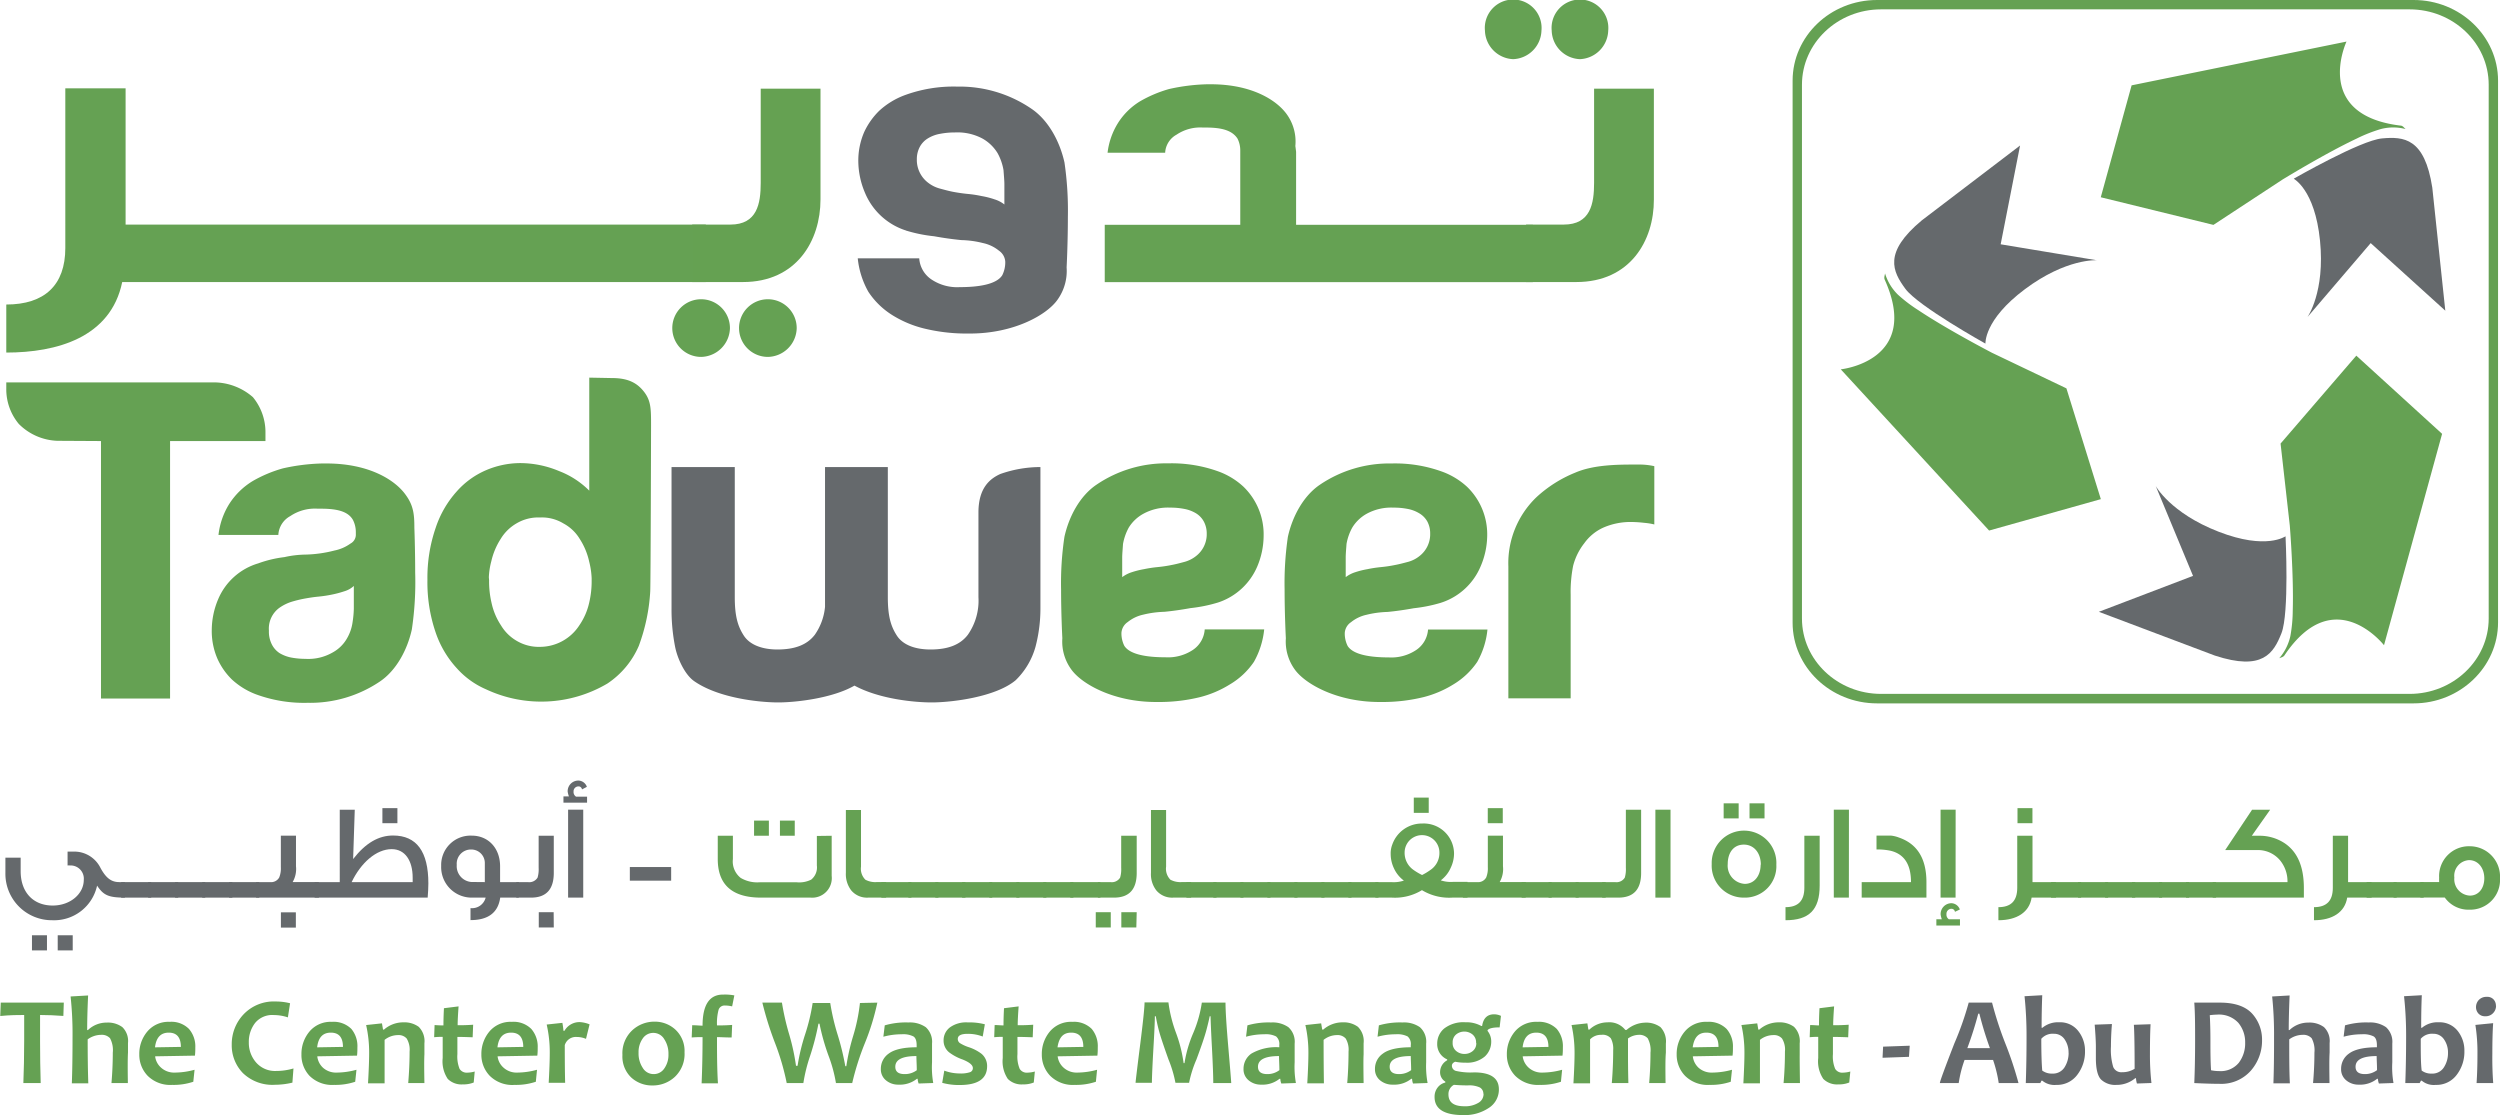 <svg xmlns="http://www.w3.org/2000/svg" viewBox="0 0 398.08 177.55"><title>tadweer</title><g id="Livello_2" data-name="Livello 2"><g id="Layer_1" data-name="Layer 1"><path d="M9.12,70.19A9.1,9.1,0,0,1,3,67.51a8.62,8.62,0,0,1-2-5.62v-1H33.75a9.5,9.5,0,0,1,6.52,2.35,8.77,8.77,0,0,1,2,5.42v1.57H27.08v41h-11v-41Z" style="fill:#65a153"/><path d="M40.27,76.58a20.93,20.93,0,0,1,4.77-2,31.67,31.67,0,0,1,6.2-.78H52c6.73,0,10.91,2.61,12.6,5,1.25,1.71,1.38,3.14,1.38,5.23,0,0,.13,3.33.13,7.12a51.35,51.35,0,0,1-.53,9.07c-.72,3.27-2.48,6.54-5.09,8.3A19.83,19.83,0,0,1,49,111.91a22.16,22.16,0,0,1-8.29-1.37,11.84,11.84,0,0,1-3.79-2.35,10.84,10.84,0,0,1-2.28-3.26,11.06,11.06,0,0,1-.92-4.64,12.72,12.72,0,0,1,1-4.83,10,10,0,0,1,6.39-5.75,18.67,18.67,0,0,1,4.18-1,16.19,16.19,0,0,1,3.33-.4,20.21,20.21,0,0,0,4.64-.65,6.59,6.59,0,0,0,2.55-1.11,1.59,1.59,0,0,0,.85-1.5v-.26a4.26,4.26,0,0,0-.46-2C55.42,81.42,53.66,81,51.11,81h-.52a7,7,0,0,0-4.37,1.18,3.62,3.62,0,0,0-1.9,3H34.79a11.77,11.77,0,0,1,1.69-4.9A11.51,11.51,0,0,1,40.27,76.58ZM52.88,94.67a20.14,20.14,0,0,1-2.16.33c-.78.07-1.57.2-2.29.33a19.34,19.34,0,0,0-2.09.52,7.2,7.2,0,0,0-1.82.91,4.1,4.1,0,0,0-1.7,3.66,4.48,4.48,0,0,0,.45,2.16A3.61,3.61,0,0,0,44.52,104a5.79,5.79,0,0,0,1.89.71,12.3,12.3,0,0,0,2.22.2,7.75,7.75,0,0,0,4.31-1,5.84,5.84,0,0,0,2.29-2.22,7,7,0,0,0,.91-2.61,16.5,16.5,0,0,0,.2-2.15V93.3a3.79,3.79,0,0,1-1.51.85A16.35,16.35,0,0,1,52.88,94.67Z" style="fill:#65a153"/><path d="M97.47,60.2c2.55,0,4,.78,5.1,2.21s1.1,2.75,1.1,5.36c0,0-.06,25.08-.13,26.38a29.8,29.8,0,0,1-1.82,8.69,13.7,13.7,0,0,1-5,6,20.71,20.71,0,0,1-19.33.92,13.27,13.27,0,0,1-4.63-3.33,16,16,0,0,1-3.4-5.75,24.61,24.61,0,0,1-1.3-8.35A24.39,24.39,0,0,1,69.39,84a16.28,16.28,0,0,1,3.4-5.82,13.12,13.12,0,0,1,4.63-3.32,14,14,0,0,1,5.29-1.12A16.05,16.05,0,0,1,89,75a13.68,13.68,0,0,1,4.83,3.13v-18ZM77.88,92.39A15,15,0,0,0,78.27,96a10.46,10.46,0,0,0,1.51,3.59,7,7,0,0,0,2.54,2.48A6.9,6.9,0,0,0,86,103a7.49,7.49,0,0,0,6.27-3.46A10.25,10.25,0,0,0,93.81,96a14.84,14.84,0,0,0,.4-3.59v-.33a12.82,12.82,0,0,0-.4-2.68,10.93,10.93,0,0,0-1.5-3.59,6.74,6.74,0,0,0-2.61-2.47A6.56,6.56,0,0,0,86,82.4a6.79,6.79,0,0,0-3.72.92,7.07,7.07,0,0,0-2.54,2.47,11.16,11.16,0,0,0-1.51,3.59,11.62,11.62,0,0,0-.39,2.55Z" style="fill:#65a153"/><path d="M161.72,108.32c-3.2,2.68-10.18,3.53-13.38,3.53-2.68,0-8.3-.52-12.28-2.68-3.46,2-9.27,2.68-12.15,2.68s-9.46-.65-13.39-3.4c-1.43-1-2.6-3.46-3-5.35a30.43,30.43,0,0,1-.59-6.2V74.37H117v20.7c0,3,.46,4.63,1.44,6.14s3,2.21,5.35,2.21c2.75,0,4.7-.72,5.95-2.34a9.26,9.26,0,0,0,1.63-4.45V74.37h10v20.7c0,3,.46,4.63,1.44,6.14s2.94,2.21,5.36,2.21c2.74,0,4.7-.72,5.94-2.34a9.49,9.49,0,0,0,1.69-6V81.61c0-4,1.9-5.41,3.47-6.13a19.21,19.21,0,0,1,6.4-1.11V96.83a24,24,0,0,1-.78,6.14A11.87,11.87,0,0,1,161.72,108.32Z" style="fill:#65696c"/><path d="M195.8,109a16.65,16.65,0,0,1-4.7,2,27.11,27.11,0,0,1-6.2.78h-.85c-6.66,0-11.75-2.81-13.45-5.16a7.54,7.54,0,0,1-1.44-5s-.2-3.66-.2-7.71a49.76,49.76,0,0,1,.53-8.42c.72-3.27,2.48-6.53,5.09-8.3A19.7,19.7,0,0,1,186,73.78a21.92,21.92,0,0,1,8.23,1.37A11.8,11.8,0,0,1,198,77.5a10.57,10.57,0,0,1,3.21,7.84,12.69,12.69,0,0,1-1,4.83,10.27,10.27,0,0,1-6.2,5.75c-.07,0-.14.06-.2.06a23.42,23.42,0,0,1-4.24.85c-1.44.26-2.81.46-4.18.59a15.69,15.69,0,0,0-3.34.45,5.92,5.92,0,0,0-2.48,1.18,2.26,2.26,0,0,0-1,1.7,4.42,4.42,0,0,0,.46,2.09c.92,1.43,3.72,1.82,6.53,1.82a7.15,7.15,0,0,0,4.38-1.17,4.27,4.27,0,0,0,1.89-3.27h9.47a13.2,13.2,0,0,1-1.63,5.16A12,12,0,0,1,195.8,109ZM182.15,90.63a20.54,20.54,0,0,1,2.16-.33,21.23,21.23,0,0,0,2.22-.33c.72-.13,1.44-.33,2.15-.52a5.11,5.11,0,0,0,1.77-.91,4.39,4.39,0,0,0,1.7-3.34v-.32a4,4,0,0,0-.46-1.83,3.48,3.48,0,0,0-1.24-1.31,5.57,5.57,0,0,0-1.9-.71,11.32,11.32,0,0,0-2.22-.2,8.14,8.14,0,0,0-4.31,1A6.24,6.24,0,0,0,179.74,84a8.51,8.51,0,0,0-.92,2.61c-.06.92-.13,1.63-.13,2.16v3.13a5,5,0,0,1,1.51-.78A13.78,13.78,0,0,1,182.15,90.63Z" style="fill:#65a153"/><path d="M231.39,109a16.77,16.77,0,0,1-4.7,2,27.27,27.27,0,0,1-6.21.78h-.85c-6.66,0-11.75-2.81-13.45-5.16a7.59,7.59,0,0,1-1.43-5s-.2-3.66-.2-7.71a51,51,0,0,1,.52-8.42c.72-3.27,2.48-6.53,5.09-8.3a19.7,19.7,0,0,1,11.43-3.39,21.87,21.87,0,0,1,8.23,1.37,11.84,11.84,0,0,1,3.79,2.35,10.52,10.52,0,0,1,3.2,7.84,12.69,12.69,0,0,1-1.05,4.83,10.24,10.24,0,0,1-6.2,5.75c-.06,0-.13.06-.19.06a23.7,23.7,0,0,1-4.25.85c-1.44.26-2.81.46-4.18.59a15.59,15.59,0,0,0-3.33.45,5.92,5.92,0,0,0-2.48,1.18,2.23,2.23,0,0,0-1,1.7,4.42,4.42,0,0,0,.46,2.09c.91,1.43,3.72,1.82,6.53,1.82a7.12,7.12,0,0,0,4.37-1.17,4.28,4.28,0,0,0,1.9-3.27h9.46a13,13,0,0,1-1.63,5.16A12.12,12.12,0,0,1,231.39,109ZM217.74,90.63a19.76,19.76,0,0,1,2.16-.33,21,21,0,0,0,2.21-.33c.72-.13,1.44-.33,2.16-.52a5,5,0,0,0,1.76-.91,4.39,4.39,0,0,0,1.7-3.34v-.32a4,4,0,0,0-.45-1.83A3.51,3.51,0,0,0,226,81.74a5.51,5.51,0,0,0-1.89-.71,11.46,11.46,0,0,0-2.22-.2,8.14,8.14,0,0,0-4.31,1A6.24,6.24,0,0,0,215.33,84a8.25,8.25,0,0,0-.92,2.61c-.07.92-.13,1.63-.13,2.16v3.13a4.93,4.93,0,0,1,1.5-.78A13.57,13.57,0,0,1,217.74,90.63Z" style="fill:#65a153"/><path d="M250.78,75.28c3-1.31,6.92-1.31,9.79-1.31H261a10.85,10.85,0,0,1,2.42.26v9.28a10.13,10.13,0,0,0-1.63-.26,18.39,18.39,0,0,0-1.89-.13,10.83,10.83,0,0,0-4.64.91,7.57,7.57,0,0,0-3,2.48,9.71,9.71,0,0,0-1.77,3.6,21.49,21.49,0,0,0-.39,4.63V111.2h-9.92v-21a14.57,14.57,0,0,1,4.44-11A20.31,20.31,0,0,1,250.78,75.28Z" style="fill:#65a153"/><path d="M19.46,44.91C17.64,53.75,9.05,56.14,1,56.14V48.49c6.08,0,9.4-3.07,9.4-9V14.07H20V35.76h92.39v9.15Z" style="fill:#65a153"/><path d="M118.31,44.91h-8.09V35.76h6.08c4.26,0,4.83-3.32,4.83-6.64v-15h9.52V31.75C130.65,38.33,126.83,44.91,118.31,44.91Z" style="fill:#65a152"/><path d="M111.68,56.83a4.59,4.59,0,1,1,4.55-4.55A4.69,4.69,0,0,1,111.68,56.83Z" style="fill:#65a153"/><path d="M122.3,56.83a4.59,4.59,0,1,1,4.56-4.55A4.68,4.68,0,0,1,122.3,56.83Z" style="fill:#65a153"/><path d="M251,44.91H243V35.76H249c4.26,0,4.83-3.32,4.83-6.64v-15h9.52V31.75C263.38,38.33,259.56,44.91,251,44.91Z" style="fill:#65a153"/><path d="M240.94,9.42a4.69,4.69,0,0,1-4.49-4.55,4.52,4.52,0,1,1,9,0A4.69,4.69,0,0,1,240.94,9.42Z" style="fill:#65a153"/><path d="M251.57,9.42a4.68,4.68,0,0,1-4.49-4.55,4.52,4.52,0,1,1,9,0A4.7,4.7,0,0,1,251.57,9.42Z" style="fill:#65a153"/><path d="M203.61,35.8h40.47v9.12H175.91V35.8h27.7Z" style="fill:#65a153"/><path d="M138.27,46.46a13.63,13.63,0,0,1-1.69-5.33h9.79a4.4,4.4,0,0,0,1.95,3.37,7.36,7.36,0,0,0,4.52,1.22c2.91,0,5.81-.41,6.75-1.89a4.6,4.6,0,0,0,.48-2.16,2.29,2.29,0,0,0-1-1.75,6,6,0,0,0-2.56-1.22,15.28,15.28,0,0,0-3.44-.47c-1.42-.14-2.83-.34-4.33-.61a23.29,23.29,0,0,1-4.38-.88c-.07,0-.14-.07-.2-.07a10.54,10.54,0,0,1-6.41-5.93,13.12,13.12,0,0,1-1.08-5,11.45,11.45,0,0,1,.94-4.72A11.56,11.56,0,0,1,140,17.64a12.36,12.36,0,0,1,3.92-2.43,22.53,22.53,0,0,1,8.5-1.42,20.29,20.29,0,0,1,11.81,3.52c2.7,1.82,4.52,5.19,5.27,8.57a52.87,52.87,0,0,1,.54,8.7c0,4.19-.2,8-.2,8a7.88,7.88,0,0,1-1.49,5.2c-1.75,2.43-7,5.33-13.9,5.33h-.88a28.27,28.27,0,0,1-6.41-.8,17.32,17.32,0,0,1-4.86-2A12.49,12.49,0,0,1,138.27,46.46Zm20.11-14.71a4.73,4.73,0,0,1,1.55.81V29.32c0-.54-.07-1.28-.14-2.23a8.54,8.54,0,0,0-.94-2.7,6.6,6.6,0,0,0-2.36-2.3,8.43,8.43,0,0,0-4.45-1,12.22,12.22,0,0,0-2.3.21,5.52,5.52,0,0,0-2,.74,3.55,3.55,0,0,0-1.28,1.35,4.12,4.12,0,0,0-.47,1.89v.34a4.56,4.56,0,0,0,1.75,3.44,5.28,5.28,0,0,0,1.83.94c.74.2,1.48.41,2.22.55s1.56.26,2.3.33a18.58,18.58,0,0,1,2.22.34A13,13,0,0,1,158.38,31.75Z" style="fill:#65696c"/><path d="M206.26,23.26a7.43,7.43,0,0,0-1.32-5c-1.63-2.33-5.65-4.84-12.11-4.84h-.69a30.88,30.88,0,0,0-6,.76,20.22,20.22,0,0,0-4.59,1.94A10.8,10.8,0,0,0,178,19.62a11.47,11.47,0,0,0-1.64,4.7h9.17a3.49,3.49,0,0,1,1.82-2.88,6.77,6.77,0,0,1,4.2-1.13h.5c2.45,0,4.15.44,5,1.76a4.17,4.17,0,0,1,.44,1.88v.25h0v14h8.89V24.17h0Z" style="fill:#65a153"/><path d="M206.26,23.26l0,.91A7.78,7.78,0,0,0,206.26,23.26Z" style="fill:#65a153"/><path d="M384.32,112H298.89c-7.42,0-13.45-5.77-13.45-12.85V12.85c0-7.08,6-12.85,13.45-12.85h85.43c7.42,0,13.45,5.77,13.45,12.85V99.11C397.77,106.19,391.74,112,384.32,112ZM299.53,1.49c-6.95,0-12.6,5.39-12.6,12v85c0,6.62,5.65,12,12.6,12h84.15c6.95,0,12.6-5.39,12.6-12v-85c0-6.62-5.65-12-12.6-12Z" style="fill:#65a153"/><path d="M293.11,58.81s12.84-1.32,7-14.27c-.15-.33,0-.68.05-1a8,8,0,0,0,2.05,3.38,23.55,23.55,0,0,0,3.28,2.49c4.67,3.12,11.68,6.75,11.69,6.76l11.86,5.67,5.48,17.64-17.79,5" style="fill:#65a153"/><path d="M306,35.1c-6.16,5.14-4.63,8.12-2.61,10.88s12.72,8.71,12.75,8.73-.32-3.72,6.29-8.66,11.44-4.61,11.44-4.61L318.57,38.9l3.09-15.73" style="fill:#65696c"/><path d="M379.61,102.74s-7.93-10.18-15.84,1.6c-.19.3-.58.35-.85.48a8,8,0,0,0,1.78-3.54,23.33,23.33,0,0,0,.38-4.09c.17-5.61-.47-13.48-.47-13.5l-1.47-13.06,12.06-14,13.66,12.45" style="fill:#65a153"/><path d="M352.68,104.39c7.62,2.5,9.34-.37,10.6-3.56s.65-15.39.65-15.43-3,2.24-10.67-.74-10-7.27-10-7.27l5.94,14.31-15,5.72" style="fill:#65696c"/><path d="M373.64,6.62S368.16,18.3,382.24,20c.36,0,.58.37.81.55a7.76,7.76,0,0,0-3.95,0,23.74,23.74,0,0,0-3.83,1.51c-5.07,2.39-11.8,6.52-11.82,6.53l-11,7.22-17.94-4.4,4.91-17.82" style="fill:#65a153"/><path d="M387.3,29.89c-1.22-7.94-4.55-8.16-8-7.85s-14,6.39-14.06,6.41,3.35,1.65,4.18,9.86-2,12.18-2,12.18l10.07-11.78,11.88,10.76" style="fill:#65696c"/><path d="M10.16,159.65l-.07,2.12c-1.31-.1-2.54-.15-3.71-.15,0,1.24,0,2.62,0,4.14q0,3.54.1,6.7H3.72c.08-2.09.13-4.32.13-6.7,0-1.5,0-2.88,0-4.14-.93,0-2.2,0-3.81.16l.08-2.13Z" style="fill:#65a153"/><path d="M20.36,172.46H17.75c.14-1.66.21-3.27.21-4.84a4,4,0,0,0-.44-2.3,1.77,1.77,0,0,0-1.45-.54,3.65,3.65,0,0,0-2.11.72q0,4.17.1,7H11.44q.11-3,.11-7.31a55.82,55.82,0,0,0-.31-6.52l2.79-.16c-.1,2.11-.15,3.95-.15,5.51H14a4.28,4.28,0,0,1,3-1.19,3.85,3.85,0,0,1,2.48.72,3.07,3.07,0,0,1,.9,2.53c0,.12,0,.37,0,.76s0,.64,0,.76C20.32,168.66,20.33,170.29,20.36,172.46Z" style="fill:#65a153"/><path d="M31.1,166.78c0,.34,0,.77-.06,1.31l-6.34.11a2.86,2.86,0,0,0,1,1.85,3.08,3.08,0,0,0,2.14.74,12,12,0,0,0,3.14-.45l-.2,1.91a9.84,9.84,0,0,1-3.36.5,5.11,5.11,0,0,1-3.89-1.43,4.82,4.82,0,0,1-1.35-3.43,5.49,5.49,0,0,1,1.28-3.64A4.37,4.37,0,0,1,27,162.71a3.94,3.94,0,0,1,3.09,1.13A4.24,4.24,0,0,1,31.1,166.78Zm-2.3-.08c0-1.51-.65-2.27-1.93-2.27s-2,.78-2.19,2.34Z" style="fill:#65a153"/><path d="M46.73,170.13l-.17,2.26a12,12,0,0,1-2.75.34,6.76,6.76,0,0,1-5.14-1.87,6.33,6.33,0,0,1-1.77-4.53,6.89,6.89,0,0,1,1.88-4.81,6.64,6.64,0,0,1,5.14-2.05,9.29,9.29,0,0,1,2.27.28L45.84,162a7.17,7.17,0,0,0-2.22-.37,3.52,3.52,0,0,0-3,1.26,4.89,4.89,0,0,0-1,3.08,4.77,4.77,0,0,0,1.15,3.2,4,4,0,0,0,3.24,1.36A9.51,9.51,0,0,0,46.73,170.13Z" style="fill:#65a153"/><path d="M56.91,166.78c0,.34,0,.77-.06,1.31l-6.33.11a2.9,2.9,0,0,0,.95,1.85,3.1,3.1,0,0,0,2.15.74,12.07,12.07,0,0,0,3.14-.45l-.2,1.91a9.94,9.94,0,0,1-3.37.5,5.11,5.11,0,0,1-3.89-1.43A4.82,4.82,0,0,1,48,167.89a5.54,5.54,0,0,1,1.28-3.64,4.39,4.39,0,0,1,3.57-1.54,4,4,0,0,1,3.1,1.13A4.28,4.28,0,0,1,56.91,166.78Zm-2.3-.08c0-1.51-.64-2.27-1.93-2.27s-2,.78-2.18,2.34Z" style="fill:#65a153"/><path d="M67.58,172.46H65c.14-1.66.22-3.34.22-5a3.45,3.45,0,0,0-.46-2.09,1.7,1.7,0,0,0-1.39-.55,3.45,3.45,0,0,0-2.13.76q0,3.84,0,6.92H58.6c.12-2.05.18-3.67.18-4.84a19.75,19.75,0,0,0-.48-4.44l2.52-.27.17,1h.15a4.63,4.63,0,0,1,3.1-1.16,3.88,3.88,0,0,1,2.43.71,3.22,3.22,0,0,1,.91,2.63c0,.19,0,.45,0,.77s0,.64,0,1C67.53,168.76,67.54,170.29,67.58,172.46Z" style="fill:#65a153"/><path d="M75.59,170.62l-.16,1.75a4.36,4.36,0,0,1-1.73.3,3.09,3.09,0,0,1-2.4-.87,5,5,0,0,1-.81-3.33c0-1,0-2.12,0-3.37-.34,0-.79,0-1.36.06l.07-1.94q.75.06,1.41.06c0-.35,0-1.26.08-2.74l2.33-.29q-.15,2-.15,3c.55,0,1.37,0,2.47-.08l-.08,2q-1.5-.06-2.43-.06c0,.87,0,1.79,0,2.75a5.25,5.25,0,0,0,.35,2.34,1.34,1.34,0,0,0,1.25.6A4.52,4.52,0,0,0,75.59,170.62Z" style="fill:#65a153"/><path d="M85.62,166.78c0,.34,0,.77-.06,1.31l-6.33.11a2.85,2.85,0,0,0,1,1.85,3.08,3.08,0,0,0,2.14.74,12,12,0,0,0,3.14-.45l-.19,1.91a9.94,9.94,0,0,1-3.37.5A5.11,5.11,0,0,1,78,171.32a4.82,4.82,0,0,1-1.35-3.43,5.54,5.54,0,0,1,1.28-3.64,4.39,4.39,0,0,1,3.57-1.54,4,4,0,0,1,3.1,1.13A4.28,4.28,0,0,1,85.62,166.78Zm-2.3-.08c0-1.51-.65-2.27-1.93-2.27s-2,.78-2.18,2.34Z" style="fill:#65a153"/><path d="M93.88,163.11l-.57,2.31a3.79,3.79,0,0,0-1.47-.3,1.84,1.84,0,0,0-1.91,1.3q0,3.93.06,6H87.37c.11-2,.17-3.59.17-4.84a19.87,19.87,0,0,0-.49-4.44l2.5-.27a11.81,11.81,0,0,1,.17,1.27h.16a2.75,2.75,0,0,1,2.41-1.39A4.82,4.82,0,0,1,93.88,163.11Z" style="fill:#65a153"/><path d="M109,167.57a5,5,0,0,1-1.52,3.88,5.14,5.14,0,0,1-3.59,1.39,4.87,4.87,0,0,1-3.38-1.27,4.61,4.61,0,0,1-1.4-3.59,5,5,0,0,1,1.53-3.89,5.17,5.17,0,0,1,3.6-1.41A4.81,4.81,0,0,1,107.6,164,4.64,4.64,0,0,1,109,167.57Zm-2.56.3a4.16,4.16,0,0,0-.67-2.4,2,2,0,0,0-1.74-1,2,2,0,0,0-1.7.91,3.71,3.71,0,0,0-.65,2.26,4.13,4.13,0,0,0,.66,2.39,2,2,0,0,0,1.75,1,2,2,0,0,0,1.69-.9A3.73,3.73,0,0,0,106.44,167.87Z" style="fill:#65a153"/><path d="M116.93,158.5l-.35,1.75a4.89,4.89,0,0,0-1.15-.14,1,1,0,0,0-1,.65,8.12,8.12,0,0,0-.26,2.52c.58,0,1.39,0,2.41-.08l-.08,2c-1,0-1.8-.06-2.33-.06,0,2.47,0,4.93.15,7.36h-2.6q.15-3.6.15-7.36c-.39,0-1,0-1.73.06l.08-1.95c.7,0,1.25.07,1.65.07q0-5,3.32-4.95A7.81,7.81,0,0,1,116.93,158.5Z" style="fill:#65a153"/><path d="M139.7,159.65a37.84,37.84,0,0,1-2,6.49,42.73,42.73,0,0,0-2,6.32h-2.59a22.7,22.7,0,0,0-1.19-4.38,34.83,34.83,0,0,1-1.43-5.08h-.17a40,40,0,0,1-1.32,5.12,25.81,25.81,0,0,0-1.08,4.34h-2.65a39.15,39.15,0,0,0-1.94-6.58,52.5,52.5,0,0,1-1.94-6.23h3.12a39.5,39.5,0,0,0,1.12,4.94,34.87,34.87,0,0,1,1.12,5.12H127a31.76,31.76,0,0,1,1.2-5,31.24,31.24,0,0,0,1.2-5h2.8a35.71,35.71,0,0,0,1.2,5.12,41.54,41.54,0,0,1,1.2,4.94h.16a33.58,33.58,0,0,1,1.09-4.81,28.35,28.35,0,0,0,1.08-5.25Z" style="fill:#65a153"/><path d="M148.6,172.45l-2.32.08a2.3,2.3,0,0,1-.16-.75H146a4.36,4.36,0,0,1-2.93.93,3,3,0,0,1-2-.69,2.24,2.24,0,0,1-.81-1.81,2.93,2.93,0,0,1,1.26-2.45c.85-.64,2.32-1,4.44-1,0-.11,0-.23,0-.33,0-.71-.17-1.18-.52-1.4a3.58,3.58,0,0,0-1.87-.34,11,11,0,0,0-2.91.39l.22-1.81a12,12,0,0,1,3.78-.46,4.43,4.43,0,0,1,2.75.75,3.13,3.13,0,0,1,1,2.61c0,.28,0,.78,0,1.51s0,1.21,0,1.46A14.6,14.6,0,0,0,148.6,172.45Zm-2.62-2c0-.88-.06-1.65-.06-2.29-2.24,0-3.36.57-3.36,1.7,0,.78.49,1.17,1.48,1.17A3.15,3.15,0,0,0,146,170.4Z" style="fill:#65a153"/><path d="M157.18,169.77q0,3-4.37,3a10,10,0,0,1-2.78-.35l.33-1.94a7.11,7.11,0,0,0,2.45.45,4.65,4.65,0,0,0,1.64-.2.67.67,0,0,0,.46-.66c0-.48-.55-.93-1.65-1.37a7.81,7.81,0,0,1-2.11-1.12,2.38,2.38,0,0,1-.9-1.88,2.57,2.57,0,0,1,1-2.1,4.38,4.38,0,0,1,2.83-.8,9.93,9.93,0,0,1,2.74.3l-.34,1.95a6.52,6.52,0,0,0-2.4-.43c-1.05,0-1.57.27-1.57.81a.8.8,0,0,0,.33.66,6.42,6.42,0,0,0,1.37.64,6.93,6.93,0,0,1,2.08,1.07A2.52,2.52,0,0,1,157.18,169.77Z" style="fill:#65a153"/><path d="M164.78,170.62l-.17,1.75a4.36,4.36,0,0,1-1.73.3,3.09,3.09,0,0,1-2.4-.87,5,5,0,0,1-.81-3.33c0-1,0-2.12,0-3.37-.34,0-.79,0-1.36.06l.07-1.94c.51,0,1,.06,1.41.06,0-.35,0-1.26.08-2.74l2.33-.29q-.15,2-.15,3c.55,0,1.37,0,2.47-.08l-.08,2q-1.5-.06-2.43-.06c0,.87,0,1.79,0,2.75a5.07,5.07,0,0,0,.36,2.34,1.31,1.31,0,0,0,1.24.6A4.59,4.59,0,0,0,164.78,170.62Z" style="fill:#65a153"/><path d="M174.8,166.78c0,.34,0,.77-.06,1.31l-6.33.11a2.9,2.9,0,0,0,1,1.85,3.08,3.08,0,0,0,2.14.74,12,12,0,0,0,3.14-.45l-.19,1.91a9.94,9.94,0,0,1-3.37.5,5.11,5.11,0,0,1-3.89-1.43,4.82,4.82,0,0,1-1.35-3.43,5.54,5.54,0,0,1,1.28-3.64,4.39,4.39,0,0,1,3.57-1.54,4,4,0,0,1,3.1,1.13A4.28,4.28,0,0,1,174.8,166.78Zm-2.3-.08c0-1.51-.64-2.27-1.93-2.27s-1.95.78-2.18,2.34Z" style="fill:#65a153"/><path d="M196.05,172.46h-2.86q0-1.68-.21-5.64c-.14-2.65-.21-4.3-.22-5h-.14c-.07.4-.24,1.13-.52,2.19s-.82,2.63-1.59,4.7a18.15,18.15,0,0,0-1.17,3.71h-2.17a19.27,19.27,0,0,0-1.12-3.75c-.74-2.08-1.23-3.53-1.46-4.37a25.11,25.11,0,0,1-.55-2.48h-.15q0,1.23-.24,5.28c-.15,2.69-.23,4.47-.23,5.32h-2.6q0-.3.71-5.91t.72-6.9h3.8a22,22,0,0,0,1.21,4.86,22.47,22.47,0,0,1,1.21,4.81h.14A19.73,19.73,0,0,1,190,164.5a19.74,19.74,0,0,0,1.37-4.85h3.77c0,1.36.16,3.78.46,7.27S196.05,172.25,196.05,172.46Z" style="fill:#65a153"/><path d="M206.35,172.45l-2.32.08a2.07,2.07,0,0,1-.16-.75h-.13a4.32,4.32,0,0,1-2.92.93,3,3,0,0,1-2-.69,2.24,2.24,0,0,1-.81-1.81,2.93,2.93,0,0,1,1.26-2.45,7.86,7.86,0,0,1,4.43-1,1.88,1.88,0,0,0,0-.33,1.57,1.57,0,0,0-.51-1.4,3.6,3.6,0,0,0-1.88-.34,10.9,10.9,0,0,0-2.9.39l.22-1.81a12,12,0,0,1,3.78-.46,4.38,4.38,0,0,1,2.74.75,3.1,3.1,0,0,1,1,2.61c0,.28,0,.78,0,1.51s0,1.21,0,1.46A14.6,14.6,0,0,0,206.35,172.45Zm-2.63-2c0-.88-.06-1.65-.06-2.29-2.23,0-3.35.57-3.35,1.7,0,.78.49,1.17,1.48,1.17A3.1,3.1,0,0,0,203.72,170.4Z" style="fill:#65a153"/><path d="M217.13,172.46h-2.61q.21-2.49.21-5a3.47,3.47,0,0,0-.45-2.09,1.71,1.71,0,0,0-1.4-.55,3.45,3.45,0,0,0-2.12.76q0,3.84.05,6.92h-2.65c.12-2.05.18-3.67.18-4.84a19.75,19.75,0,0,0-.48-4.44l2.51-.27.17,1h.16a4.63,4.63,0,0,1,3.1-1.16,3.83,3.83,0,0,1,2.42.71,3.19,3.19,0,0,1,.91,2.63c0,.19,0,.45,0,.77s0,.64,0,1C217.08,168.76,217.1,170.29,217.13,172.46Z" style="fill:#65a153"/><path d="M227.32,172.45l-2.32.08a2.26,2.26,0,0,1-.15-.75h-.13a4.34,4.34,0,0,1-2.92.93,3.08,3.08,0,0,1-2.05-.69,2.24,2.24,0,0,1-.81-1.81,2.92,2.92,0,0,1,1.27-2.45c.84-.64,2.32-1,4.43-1,0-.11,0-.23,0-.33a1.57,1.57,0,0,0-.51-1.4,3.62,3.62,0,0,0-1.88-.34,10.85,10.85,0,0,0-2.9.39l.21-1.81a12,12,0,0,1,3.78-.46,4.41,4.41,0,0,1,2.75.75,3.1,3.1,0,0,1,1,2.61c0,.28,0,.78,0,1.51s0,1.21,0,1.46A14.6,14.6,0,0,0,227.32,172.45Zm-2.62-2c0-.88-.06-1.65-.06-2.29-2.24,0-3.36.57-3.36,1.7,0,.78.5,1.17,1.48,1.17A3.15,3.15,0,0,0,224.7,170.4Z" style="fill:#65a153"/><path d="M239,161.76l-.21,1.83c-1,0-1.67.14-1.92.44v.13a2.63,2.63,0,0,1,.58,1.65,3.2,3.2,0,0,1-1,2.4,4.31,4.31,0,0,1-3.09,1,7.48,7.48,0,0,1-1.65-.15c-.34.15-.52.36-.52.62a.85.85,0,0,0,.63.84,10.41,10.41,0,0,0,2.9.24q3.94,0,3.95,2.68a3.46,3.46,0,0,1-1.64,3,6.92,6.92,0,0,1-4,1.12q-4.61,0-4.6-2.9a2.35,2.35,0,0,1,.51-1.52,2.13,2.13,0,0,1,1.2-.76v-.15a1.75,1.75,0,0,1-.83-1.59,2.14,2.14,0,0,1,1.13-1.81v-.14a2.62,2.62,0,0,1-1.59-2.49,3.12,3.12,0,0,1,1.1-2.42,5,5,0,0,1,3.39-1,4.86,4.86,0,0,1,2.53.59H236c.19-1.24.83-1.86,1.91-1.86A2.6,2.6,0,0,1,239,161.76Zm-2.8,12.4a1.13,1.13,0,0,0-.56-1,4,4,0,0,0-1.91-.33q-1.11,0-2.22-.09a1.66,1.66,0,0,0-.87,1.52q0,1.89,2.52,1.89a4,4,0,0,0,2.22-.53A1.61,1.61,0,0,0,236.23,174.16Zm-1.16-8.09a1.63,1.63,0,0,0-.57-1.35,2.08,2.08,0,0,0-2.61,0,1.6,1.6,0,0,0-.55,1.32,1.58,1.58,0,0,0,.57,1.32,2,2,0,0,0,1.33.46,2,2,0,0,0,1.27-.44A1.54,1.54,0,0,0,235.07,166.07Z" style="fill:#65a153"/><path d="M248.86,166.78c0,.34,0,.77-.06,1.31l-6.34.11a2.91,2.91,0,0,0,1,1.85,3.08,3.08,0,0,0,2.14.74,12,12,0,0,0,3.14-.45l-.19,1.91a9.94,9.94,0,0,1-3.37.5,5.11,5.11,0,0,1-3.89-1.43,4.82,4.82,0,0,1-1.35-3.43,5.54,5.54,0,0,1,1.28-3.64,4.39,4.39,0,0,1,3.57-1.54,4,4,0,0,1,3.1,1.13A4.28,4.28,0,0,1,248.86,166.78Zm-2.3-.08c0-1.51-.65-2.27-1.93-2.27s-2,.78-2.18,2.34Z" style="fill:#65a153"/><path d="M265.21,172.46H262.6c.14-1.66.21-3.27.21-4.84a3.94,3.94,0,0,0-.45-2.3,1.79,1.79,0,0,0-1.45-.54,3.06,3.06,0,0,0-1.68.58c0,.82,0,1.55,0,2.2,0,1.1,0,2.73.06,4.9h-2.64c.15-1.8.22-3.55.22-5.24a3.52,3.52,0,0,0-.37-1.88,1.71,1.71,0,0,0-1.53-.56,2.38,2.38,0,0,0-1.78.72q0,3.88,0,7h-2.65c.12-2.05.18-3.66.18-4.84a20.21,20.21,0,0,0-.48-4.44l2.52-.27.16,1h.16a4.18,4.18,0,0,1,2.88-1.16A3.24,3.24,0,0,1,258.8,164H259a4.68,4.68,0,0,1,2.89-1.16,3.83,3.83,0,0,1,2.52.72,3.31,3.31,0,0,1,.85,2.62c0,.13,0,.37,0,.72s0,.59,0,.71C265.17,168.66,265.18,170.29,265.21,172.46Z" style="fill:#65a153"/><path d="M275.94,166.78c0,.34,0,.77-.06,1.31l-6.33.11a2.9,2.9,0,0,0,.95,1.85,3.1,3.1,0,0,0,2.15.74,12.07,12.07,0,0,0,3.14-.45l-.2,1.91a9.92,9.92,0,0,1-3.36.5,5.13,5.13,0,0,1-3.9-1.43,4.82,4.82,0,0,1-1.35-3.43,5.5,5.5,0,0,1,1.29-3.64,4.36,4.36,0,0,1,3.56-1.54,4,4,0,0,1,3.1,1.13A4.24,4.24,0,0,1,275.94,166.78Zm-2.3-.08c0-1.51-.64-2.27-1.93-2.27s-1.95.78-2.18,2.34Z" style="fill:#65a153"/><path d="M286.61,172.46H284c.15-1.66.22-3.34.22-5a3.38,3.38,0,0,0-.46-2.09,1.69,1.69,0,0,0-1.39-.55,3.45,3.45,0,0,0-2.13.76c0,2.56,0,4.87,0,6.92h-2.64c.11-2.05.17-3.67.17-4.84a19.75,19.75,0,0,0-.48-4.44l2.52-.27.17,1h.15a4.65,4.65,0,0,1,3.1-1.16,3.88,3.88,0,0,1,2.43.71,3.22,3.22,0,0,1,.91,2.63c0,.19,0,.45,0,.77s0,.64,0,1C286.56,168.76,286.58,170.29,286.61,172.46Z" style="fill:#65a153"/><path d="M294.63,170.62l-.17,1.75a4.36,4.36,0,0,1-1.73.3,3.09,3.09,0,0,1-2.4-.87,5,5,0,0,1-.81-3.33c0-1,0-2.12,0-3.37-.33,0-.79,0-1.36.06l.07-1.94c.51,0,1,.06,1.41.06,0-.35,0-1.26.08-2.74l2.33-.29q-.15,2-.15,3c.55,0,1.37,0,2.47-.08l-.08,2q-1.5-.06-2.43-.06c0,.87,0,1.79,0,2.75a5.07,5.07,0,0,0,.36,2.34,1.31,1.31,0,0,0,1.24.6A4.59,4.59,0,0,0,294.63,170.62Z" style="fill:#65a153"/><path d="M304.09,166.51l-.12,1.77-4.21.15.09-1.77Z" style="fill:#65696c"/><path d="M321.41,172.46h-3.15a20.77,20.77,0,0,0-.9-3.68h-4.54a18.89,18.89,0,0,0-.93,3.68h-3c0-.26.77-2.35,2.3-6.3a48.84,48.84,0,0,0,2.29-6.51h3.72a56.36,56.36,0,0,0,2.08,6.42A57.59,57.59,0,0,1,321.41,172.46Zm-4.55-5.56a54.7,54.7,0,0,1-1.68-5.49H315a57.07,57.07,0,0,1-1.74,5.49Z" style="fill:#65696c"/><path d="M332,167.38a6,6,0,0,1-1.22,3.75,4,4,0,0,1-3.35,1.62,3.06,3.06,0,0,1-2.23-.67h-.13l-.19.38h-2.31q.12-3.45.12-7.31a60.62,60.62,0,0,0-.32-6.52l2.82-.16c-.06,1.53-.1,3.26-.1,5.19h.12a3.89,3.89,0,0,1,2.69-.88,3.64,3.64,0,0,1,3,1.36A5,5,0,0,1,332,167.38Zm-2.62.26a3.69,3.69,0,0,0-.62-2.13,2,2,0,0,0-1.72-.9,2.4,2.4,0,0,0-2,.8c0,2.24.05,3.93.15,5.06a2.55,2.55,0,0,0,1.61.48,2.17,2.17,0,0,0,1.94-1A4.23,4.23,0,0,0,329.39,167.64Z" style="fill:#65696c"/><path d="M342.58,172.45l-2.31.08a3.37,3.37,0,0,1-.15-.85H340a4.58,4.58,0,0,1-3,1.07,3.26,3.26,0,0,1-2.45-.86c-.54-.56-.82-1.7-.82-3.39,0-.21,0-.49,0-.86s0-.69,0-1c0-.72-.06-1.88-.19-3.48l2.75-.1c-.11,1.26-.16,2.46-.16,3.58a9.59,9.59,0,0,0,.36,3.25,1.38,1.38,0,0,0,1.41.84,3.6,3.6,0,0,0,2-.55q0-5.18-.12-7l2.66-.09c-.07,1.24-.1,2.85-.1,4.82A39.57,39.57,0,0,0,342.58,172.45Z" style="fill:#65696c"/><path d="M360.19,165.61a7.26,7.26,0,0,1-1.79,4.88,6.28,6.28,0,0,1-5,2.09q-1.45,0-4-.12.13-3,.13-6.7c0-2.39,0-4.42-.13-6.11h1.73l1.25,0,1.1,0q3.54,0,5.15,1.77A6.15,6.15,0,0,1,360.19,165.61Zm-2.69.43a4.79,4.79,0,0,0-1.1-3.19,4.2,4.2,0,0,0-3.37-1.29,10.17,10.17,0,0,0-1.16.09c.07,1.31.1,2.68.1,4.11s0,3.12.1,4.66a6.18,6.18,0,0,0,1.28.13,3.72,3.72,0,0,0,3.13-1.31A5.08,5.08,0,0,0,357.5,166Z" style="fill:#65696c"/><path d="M370.93,172.46h-2.62c.15-1.66.22-3.27.22-4.84a4.06,4.06,0,0,0-.44-2.3,1.8,1.8,0,0,0-1.46-.54,3.65,3.65,0,0,0-2.11.72c0,2.78,0,5.1.1,7H362q.11-3,.1-7.31a58.44,58.44,0,0,0-.3-6.52l2.78-.16c-.09,2.11-.14,3.95-.14,5.51h.12a4.3,4.3,0,0,1,3-1.19,3.88,3.88,0,0,1,2.49.72,3.07,3.07,0,0,1,.9,2.53c0,.12,0,.37,0,.76s0,.64,0,.76C370.88,168.66,370.9,170.29,370.93,172.46Z" style="fill:#65696c"/><path d="M381.12,172.45l-2.32.08a2.3,2.3,0,0,1-.16-.75h-.13a4.32,4.32,0,0,1-2.92.93,3,3,0,0,1-2-.69,2.24,2.24,0,0,1-.81-1.81,2.93,2.93,0,0,1,1.26-2.45c.85-.64,2.32-1,4.44-1,0-.11,0-.23,0-.33,0-.71-.17-1.18-.52-1.4a3.6,3.6,0,0,0-1.88-.34,10.9,10.9,0,0,0-2.9.39l.22-1.81a12,12,0,0,1,3.78-.46,4.43,4.43,0,0,1,2.75.75,3.13,3.13,0,0,1,1,2.61c0,.28,0,.78,0,1.51s0,1.21,0,1.46A14.6,14.6,0,0,0,381.12,172.45Zm-2.62-2c0-.88-.06-1.65-.06-2.29-2.24,0-3.36.57-3.36,1.7,0,.78.49,1.17,1.48,1.17A3.15,3.15,0,0,0,378.5,170.4Z" style="fill:#65696c"/><path d="M392.41,167.38a6,6,0,0,1-1.21,3.75,4,4,0,0,1-3.36,1.62,3,3,0,0,1-2.22-.67h-.13l-.2.38H383q.13-3.45.13-7.31a58,58,0,0,0-.33-6.52l2.83-.16c-.07,1.53-.1,3.26-.1,5.19h.12a3.87,3.87,0,0,1,2.68-.88,3.66,3.66,0,0,1,3,1.36A5,5,0,0,1,392.41,167.38Zm-2.61.26a3.62,3.62,0,0,0-.63-2.13,2,2,0,0,0-1.71-.9,2.38,2.38,0,0,0-2,.8c0,2.24,0,3.93.15,5.06a2.52,2.52,0,0,0,1.6.48,2.16,2.16,0,0,0,1.94-1A4.15,4.15,0,0,0,389.8,167.64Z" style="fill:#65696c"/><path d="M397,172.46h-2.65c.09-1.36.14-2.92.14-4.67a28,28,0,0,0-.33-4.59l2.83-.28c-.09,1.27-.13,2.89-.13,4.87C396.84,169.47,396.89,171,397,172.46Zm.45-12.32a1.65,1.65,0,0,1-.46,1.17,1.6,1.6,0,0,1-1.27.51,1.38,1.38,0,0,1-1.08-.44,1.49,1.49,0,0,1-.38-1,1.66,1.66,0,0,1,.45-1.16,1.68,1.68,0,0,1,1.29-.49,1.34,1.34,0,0,1,1.07.43A1.44,1.44,0,0,1,397.43,160.14Z" style="fill:#65696c"/><path d="M19.89,140.46v2.47c-2.67,0-3.43-.41-4.43-1.91a7,7,0,0,1-7.13,5.51A7.4,7.4,0,0,1,.86,139v-2.43H3.29v2.15c0,3.36,2,5.47,5.1,5.47,2.82,0,4.95-1.87,4.95-4.08a2.1,2.1,0,0,0-2.19-2.3,2.55,2.55,0,0,0-.39,0v-2.21h1A4.65,4.65,0,0,1,16,138.2c.89,1.63,1.73,2.26,3,2.26ZM7.48,151.33H5.09v-2.41H7.48Zm4.1,0H9.19v-2.41h2.39Z" style="fill:#65696c"/><path d="M24.08,142.93H19.29v-2.47h4.79Z" style="fill:#65696c"/><path d="M28.38,142.93H23.59v-2.47h4.79Z" style="fill:#65696c"/><path d="M32.68,142.93h-4.8v-2.47h4.8Z" style="fill:#65696c"/><path d="M37,142.93h-4.8v-2.47H37Z" style="fill:#65696c"/><path d="M41.28,142.93h-4.8v-2.47h4.8Z" style="fill:#65696c"/><path d="M50.78,142.93h-10v-2.47H43a1.48,1.48,0,0,0,1.46-.74,3.88,3.88,0,0,0,.26-1.65v-5h2.41v4.86a4.15,4.15,0,0,1-.53,2.52h4.17Zm-3.67,4.77H44.73v-2.43h2.38Z" style="fill:#65696c"/><path d="M68.1,142.93h-18v-2.47h4V128.94h2.39l-.26,7.85c2-2.58,4.08-3.75,6.36-3.75,3.75,0,5.62,2.56,5.62,7.63C68.21,141.39,68.16,142.13,68.1,142.93Zm-2.39-2.47v-.7c0-2.75-1.23-4.55-3.34-4.55-2.45,0-4.9,2.17-6.38,5.25Zm-2.43-9.38H60.89v-2.4h2.39Z" style="fill:#65696c"/><path d="M82.6,142.93H79.65q-.5,3.58-4.73,3.58V144.6a2.23,2.23,0,0,0,2.41-1.67H75a4.86,4.86,0,0,1-4.75-5.05,4.67,4.67,0,0,1,4.86-4.82c2.65,0,4.52,2,4.52,4.88v2.52h3Zm-5.4-2.47v-3a2.15,2.15,0,0,0-2.13-2.19,2.26,2.26,0,0,0-2.34,2.45,2.53,2.53,0,0,0,2.32,2.72Z" style="fill:#65696c"/><path d="M88.18,139c0,2.63-1.22,3.93-3.62,3.93H82.21v-2.47h1.85a1.54,1.54,0,0,0,1.54-.72,4.7,4.7,0,0,0,.17-1.56v-5.1h2.41Zm0,8.68H85.79v-2.43h2.37Z" style="fill:#65696c"/><path d="M93.48,127.81H89.72v-1h.87a3.78,3.78,0,0,1-.2-.76,1.7,1.7,0,0,1,1.7-1.76,1.47,1.47,0,0,1,1.36,1l-.78.41a.55.55,0,0,0-.6-.48.78.78,0,0,0-.74.83.86.86,0,0,0,.39.8h1.76Zm-.61,15.12H90.46v-14h2.41Z" style="fill:#65696c"/><path d="M106.87,140.23h-6.58v-2.17h6.58Z" style="fill:#65696c"/><path d="M132.43,133.08v6.38a3.12,3.12,0,0,1-3.36,3.47h-7.88q-6.9,0-6.9-6.14v-3.71h2.41v3.71a3.33,3.33,0,0,0,1.24,3,5.18,5.18,0,0,0,3,.7h5.94a4.25,4.25,0,0,0,2.28-.42,2.48,2.48,0,0,0,.91-2.25v-4.71Zm-10,0h-2.36v-2.41h2.36Zm4.12,0h-2.36v-2.41h2.36Z" style="fill:#65a153"/><path d="M141.1,142.93h-2.85a3.28,3.28,0,0,1-2.69-1.13,4.25,4.25,0,0,1-.87-2.82v-10h2.41V138a2.45,2.45,0,0,0,.7,2.08,3.34,3.34,0,0,0,1.86.37h1.44Z" style="fill:#65a153"/><path d="M145.13,142.93h-4.79v-2.47h4.79Z" style="fill:#65a153"/><path d="M149.43,142.93h-4.79v-2.47h4.79Z" style="fill:#65a153"/><path d="M153.73,142.93h-4.8v-2.47h4.8Z" style="fill:#65a153"/><path d="M158,142.93h-4.8v-2.47H158Z" style="fill:#65a153"/><path d="M162.32,142.93h-4.79v-2.47h4.79Z" style="fill:#65a153"/><path d="M166.62,142.93h-4.79v-2.47h4.79Z" style="fill:#65a153"/><path d="M170.92,142.93h-4.8v-2.47h4.8Z" style="fill:#65a153"/><path d="M175.22,142.93h-4.8v-2.47h4.8Z" style="fill:#65a153"/><path d="M176.87,147.68h-2.39v-2.43h2.39ZM181,139c0,2.63-1.21,3.93-3.62,3.93h-2.56v-2.47h2a1.54,1.54,0,0,0,1.54-.72,4.7,4.7,0,0,0,.17-1.56v-5.1H181Zm-.06,8.68h-2.39v-2.43H181Z" style="fill:#65a153"/><path d="M189.67,142.93h-2.84a3.28,3.28,0,0,1-2.69-1.13,4.19,4.19,0,0,1-.87-2.82v-10h2.41V138a2.48,2.48,0,0,0,.69,2.08,3.4,3.4,0,0,0,1.87.37h1.43Z" style="fill:#65a153"/><path d="M193.71,142.93h-4.8v-2.47h4.8Z" style="fill:#65a153"/><path d="M198,142.93h-4.8v-2.47H198Z" style="fill:#65a153"/><path d="M202.3,142.93h-4.79v-2.47h4.79Z" style="fill:#65a153"/><path d="M206.6,142.93h-4.79v-2.47h4.79Z" style="fill:#65a153"/><path d="M210.9,142.93h-4.8v-2.47h4.8Z" style="fill:#65a153"/><path d="M215.2,142.93h-4.8v-2.47h4.8Z" style="fill:#65a153"/><path d="M219.5,142.93h-4.8v-2.47h4.8Z" style="fill:#65a153"/><path d="M233.67,142.93h-2.41a8.36,8.36,0,0,1-4.84-1.19,8.25,8.25,0,0,1-4.8,1.19H219v-2.47h2.54a5.15,5.15,0,0,0,2-.24,5.06,5.06,0,0,1-1.6-2,5.31,5.31,0,0,1-.5-2.25,3.87,3.87,0,0,1,.26-1.5,5,5,0,0,1,4.77-3.34,4.83,4.83,0,0,1,5.06,4.75,5.3,5.3,0,0,1-.53,2.3,5,5,0,0,1-1.58,2,5,5,0,0,0,2,.24h2.26Zm-5.91-4.4a3.23,3.23,0,0,0,1.44-2.78,2.77,2.77,0,1,0-5.54,0,3.3,3.3,0,0,0,1.43,2.78,9.62,9.62,0,0,0,1.35.8A9.39,9.39,0,0,0,227.76,138.53Zm-.26-9.1h-2.38V127h2.38Z" style="fill:#65a153"/><path d="M242.94,142.93h-10v-2.47h2.26a1.47,1.47,0,0,0,1.45-.74,3.88,3.88,0,0,0,.26-1.65v-5h2.41v4.86a4.16,4.16,0,0,1-.52,2.52h4.17Zm-3.65-11.85H236.9v-2.4h2.39Z" style="fill:#65a153"/><path d="M247.08,142.93h-4.79v-2.47h4.79Z" style="fill:#65a153"/><path d="M251.38,142.93h-4.8v-2.47h4.8Z" style="fill:#65a153"/><path d="M255.68,142.93h-4.8v-2.47h4.8Z" style="fill:#65a153"/><path d="M261.32,139c0,2.63-1.21,3.93-3.64,3.93h-2.56v-2.47h2.06a1.54,1.54,0,0,0,1.54-.72,4.7,4.7,0,0,0,.17-1.56v-9.24h2.43Z" style="fill:#65a153"/><path d="M266,142.93h-2.41v-14H266Z" style="fill:#65a153"/><path d="M282.85,137.68a5,5,0,0,1-5.12,5.25,5.09,5.09,0,0,1-5.17-5.34,5.15,5.15,0,1,1,10.29.09Zm-6-7.36h-2.39v-2.4h2.39Zm3.53,7.36c0-1.82-1.06-3.19-2.71-3.19s-2.56,1.32-2.56,3.08a2.9,2.9,0,0,0,2.71,3.17C279.36,140.74,280.35,139.44,280.35,137.68Zm.59-7.36h-2.39v-2.4h2.39Z" style="fill:#65a153"/><path d="M289.75,133.08V141c0,3.91-1.71,5.53-5.44,5.53v-2.08c2,0,3-1,3-3.08v-8.29Z" style="fill:#65a153"/><path d="M294.4,142.93H292v-14h2.41Z" style="fill:#65a153"/><path d="M306.75,142.93H296.44v-2.47h7.85c0-2.84-1.1-4.49-3.29-5a10.23,10.23,0,0,0-2.2-.2v-2.21c1.2,0,2,0,2.26,0a5,5,0,0,1,1.3.31c2.91,1,4.36,3.32,4.39,7Z" style="fill:#65a153"/><path d="M312.09,147.38h-3.76v-1h.87a3.78,3.78,0,0,1-.19-.76,1.73,1.73,0,0,1,1.69-1.8,1.47,1.47,0,0,1,1.37,1l-.78.37a.56.56,0,0,0-.61-.48.8.8,0,0,0-.74.85.87.87,0,0,0,.39.82h1.76Zm-.7-4.45H309v-14h2.4Z" style="fill:#65a153"/><path d="M327.39,142.93H323.5c-.36,2.32-2.34,3.6-5.29,3.6v-2.08c2,0,3-1,3-3.08v-8.29h2.43v7.38h3.73Zm-3.76-11.85h-2.38v-2.4h2.38Z" style="fill:#65a153"/><path d="M331.38,142.93h-4.79v-2.47h4.79Z" style="fill:#65a153"/><path d="M335.68,142.93h-4.79v-2.47h4.79Z" style="fill:#65a153"/><path d="M340,142.93h-4.8v-2.47H340Z" style="fill:#65a153"/><path d="M344.28,142.93h-4.8v-2.47h4.8Z" style="fill:#65a153"/><path d="M348.57,142.93h-4.79v-2.47h4.79Z" style="fill:#65a153"/><path d="M352.87,142.93h-4.79v-2.47h4.79Z" style="fill:#65a153"/><path d="M366.85,141.41v1.52H352.33v-2.47h11.91a5.26,5.26,0,0,0-1.17-3.45,4.59,4.59,0,0,0-3.75-1.65h-5l4.28-6.42h2.88l-2.92,4.14h1.06a7.22,7.22,0,0,1,4.17,1.19C365.83,135.64,366.85,138,366.85,141.41Z" style="fill:#65a153"/><path d="M377.64,142.93h-3.89c-.37,2.32-2.34,3.6-5.29,3.6v-2.08c2,0,3-1,3-3.08v-8.29h2.43v7.38h3.74Z" style="fill:#65a153"/><path d="M381.63,142.93h-4.79v-2.47h4.79Z" style="fill:#65a153"/><path d="M385.93,142.93h-4.8v-2.47h4.8Z" style="fill:#65a153"/><path d="M398.08,139.85a4.74,4.74,0,0,1-4.86,5,4.62,4.62,0,0,1-3.93-1.93h-3.9v-2.47h3l0-.11a5.85,5.85,0,0,1,0-.59,4.75,4.75,0,0,1,4.9-5A4.83,4.83,0,0,1,398.08,139.85Zm-2.5,0c0-1.65-1-2.89-2.42-2.89a2.49,2.49,0,0,0-2.35,2.78,2.61,2.61,0,0,0,2.48,2.87C394.63,142.61,395.58,141.5,395.58,139.85Z" style="fill:#65a153"/></g></g></svg>